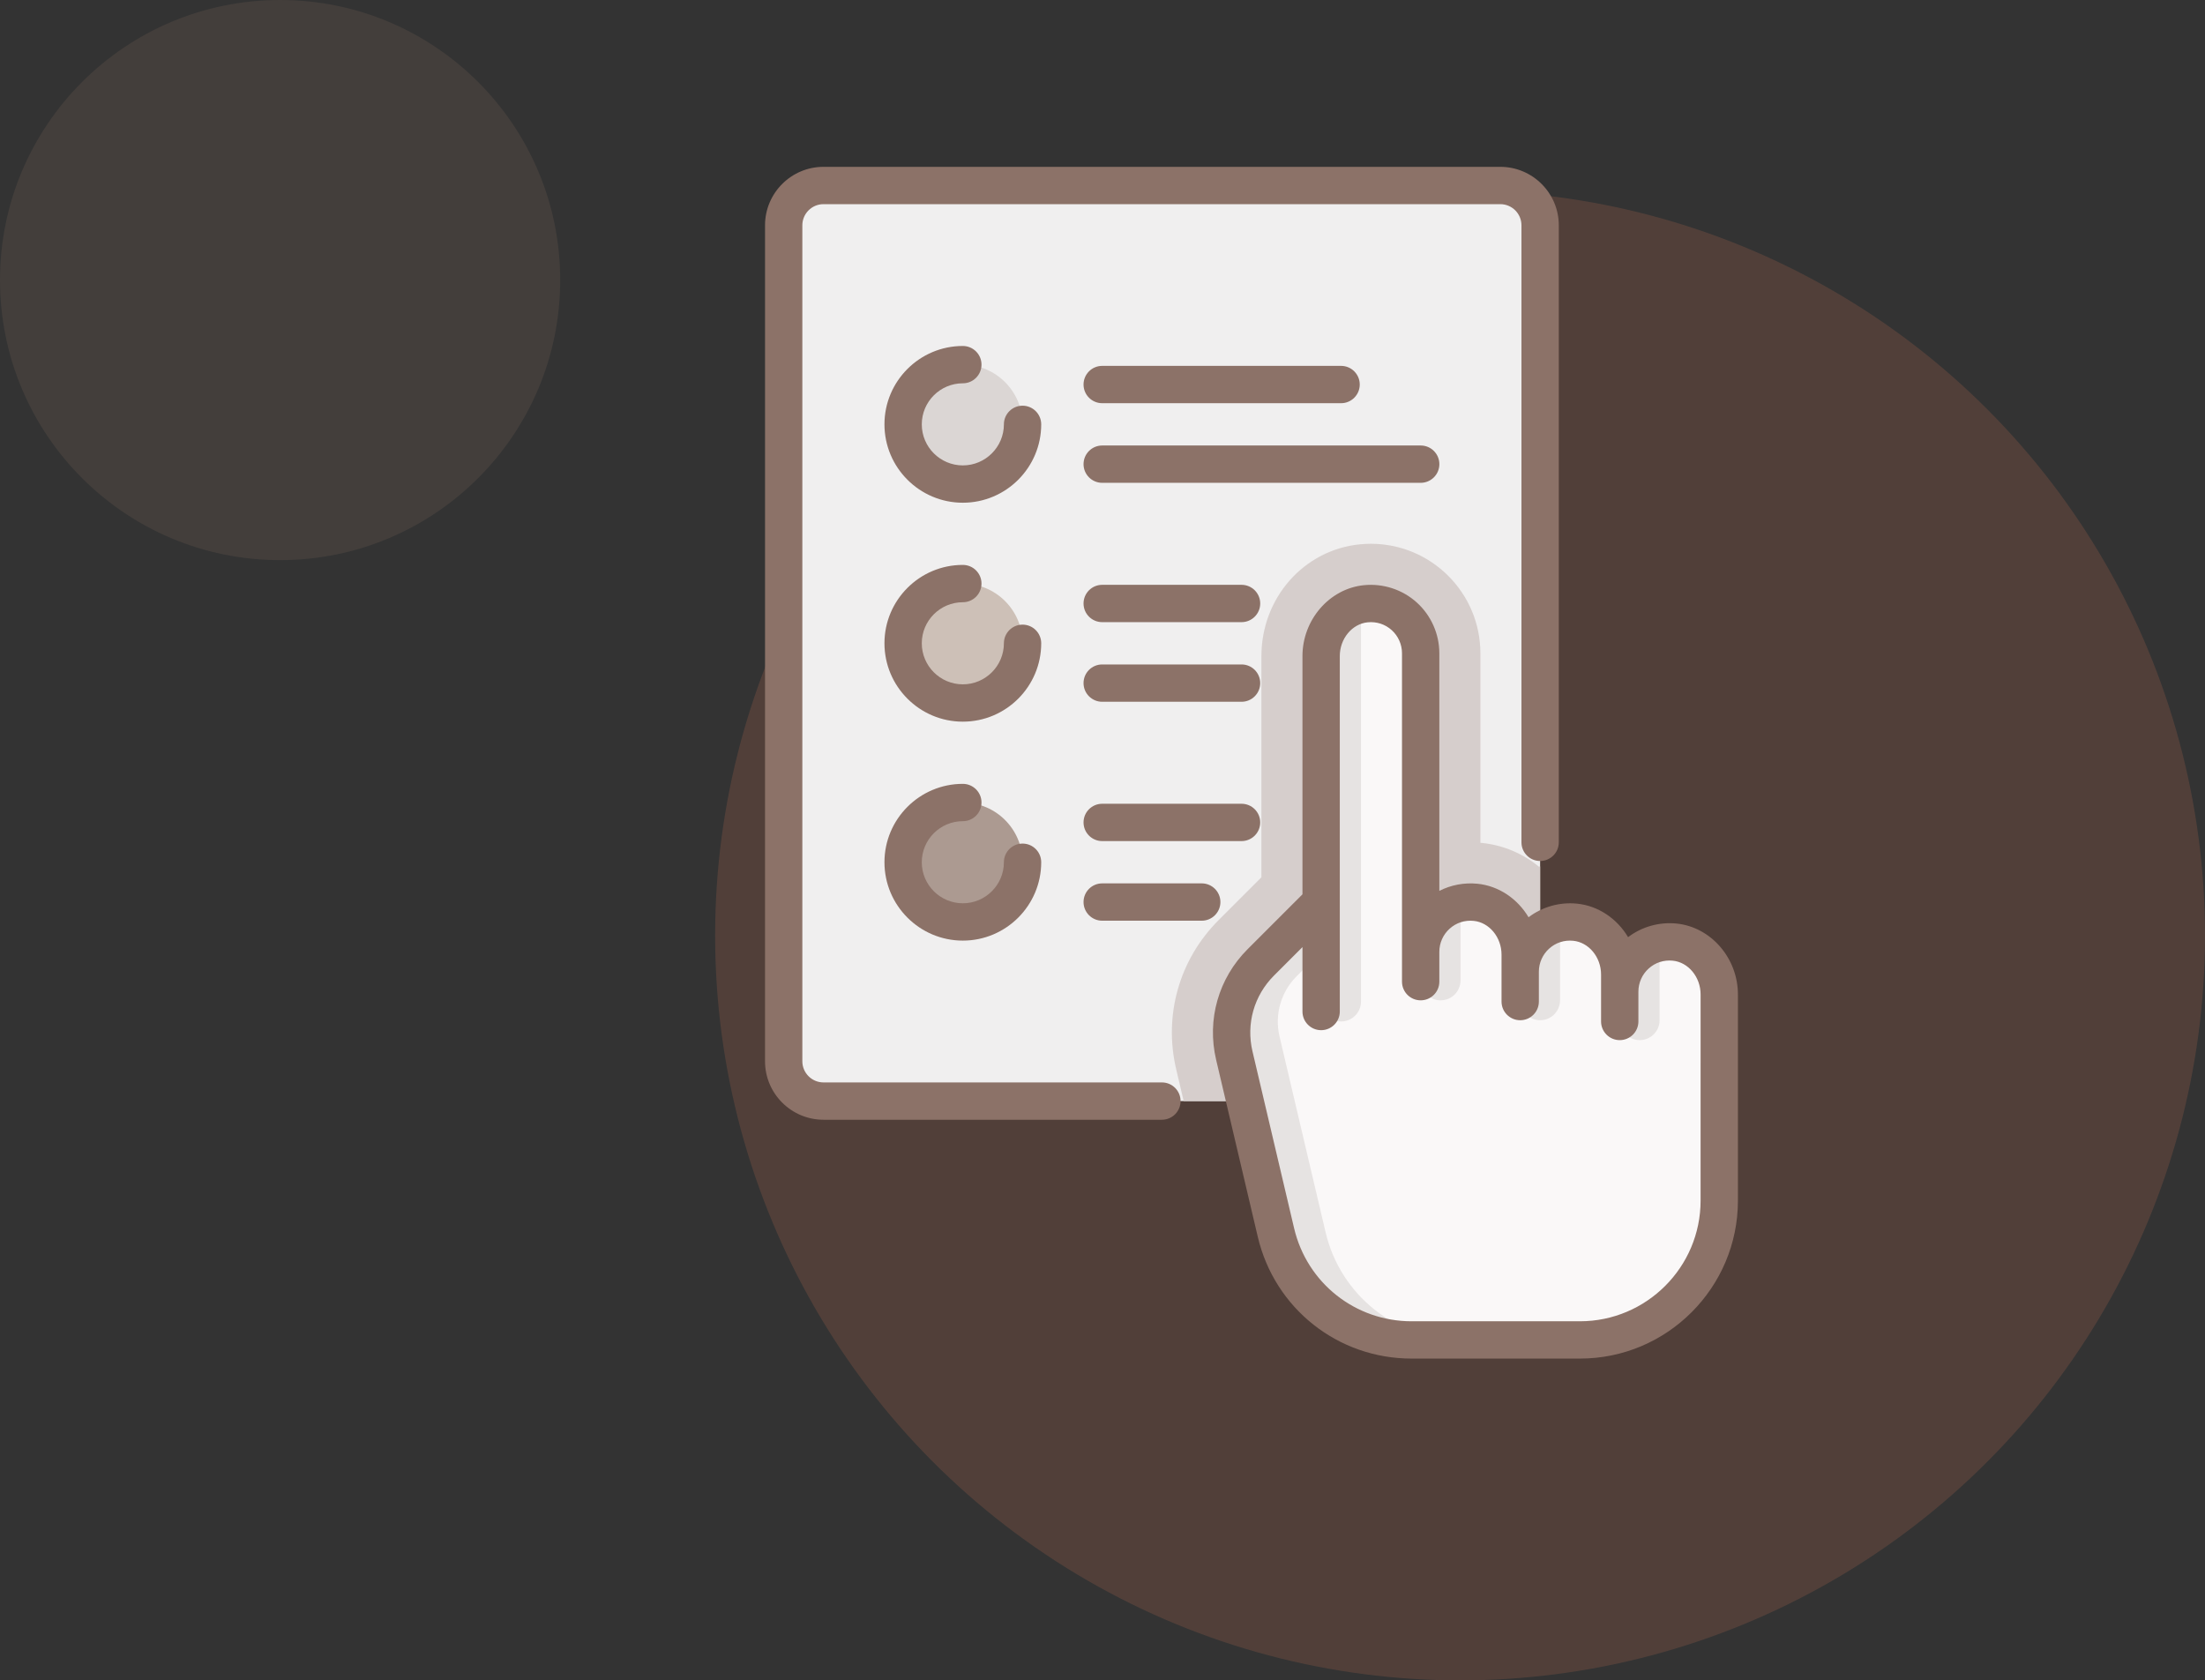 <svg width="185" height="141" viewBox="0 0 185 141" fill="none" xmlns="http://www.w3.org/2000/svg">
<rect x="0" y="0" width="185" height="141" fill="#333333" stroke="none"/>
<circle opacity="0.1" r="23.5" transform="matrix(1 0 0 -1 23.5 23.5)" fill="#D9A78B"/>
<circle opacity="0.15" cx="122.5" cy="78.5" r="62.5" fill="#FF8A5F"/>
<path d="M125.877 92.392H69.092C67.247 92.392 65.752 90.897 65.752 89.052V18.906C65.752 17.061 67.247 15.565 69.092 15.565H125.877C127.722 15.565 129.217 17.061 129.217 18.906V89.052C129.218 90.897 127.722 92.392 125.877 92.392Z" fill="#F0EFEF"/>
<path d="M129.216 89.053V72.702C129.183 72.711 129.148 72.715 129.115 72.724C127.777 71.629 126.126 70.91 124.3 70.728C124.269 70.724 124.237 70.722 124.205 70.719V54.815C124.205 49.75 120.085 45.629 115.02 45.629C114.713 45.629 114.403 45.644 114.09 45.675C109.383 46.147 105.834 50.178 105.834 55.053V73.616L102.24 77.21C98.945 80.505 97.614 85.182 98.682 89.718L99.311 92.393H125.875C127.72 92.393 129.216 90.897 129.216 89.053Z" fill="#D8D1CF"/>
<path d="M129.216 89.053V72.702C129.183 72.711 129.148 72.715 129.115 72.724C127.777 71.629 126.126 70.91 124.3 70.728C124.269 70.724 124.237 70.722 124.205 70.719V54.815C124.205 49.75 120.085 45.629 115.02 45.629C114.713 45.629 114.403 45.644 114.09 45.675C109.383 46.147 105.834 50.178 105.834 55.053V73.616L102.24 77.21C98.945 80.505 97.614 85.182 98.682 89.718L99.311 92.393H125.875C127.72 92.393 129.216 90.897 129.216 89.053Z" fill="#8C7268" fill-opacity="0.03"/>
<path d="M80.782 40.617C83.549 40.617 85.792 38.374 85.792 35.607C85.792 32.84 83.549 30.597 80.782 30.597C78.015 30.597 75.772 32.84 75.772 35.607C75.772 38.374 78.015 40.617 80.782 40.617Z" fill="#DBD6D4"/>
<path d="M80.782 58.989C83.549 58.989 85.792 56.746 85.792 53.979C85.792 51.212 83.549 48.969 80.782 48.969C78.015 48.969 75.772 51.212 75.772 53.979C75.772 56.746 78.015 58.989 80.782 58.989Z" fill="#CDC0B7"/>
<path d="M80.782 77.362C83.549 77.362 85.792 75.118 85.792 72.351C85.792 69.584 83.549 67.341 80.782 67.341C78.015 67.341 75.772 69.584 75.772 72.351C75.772 75.118 78.015 77.362 80.782 77.362Z" fill="#AC9A91"/>
<path d="M140.502 79.053C138.003 78.803 135.896 80.758 135.896 83.207V81.775C135.896 79.59 134.325 77.6 132.151 77.383C129.652 77.132 127.545 79.088 127.545 81.536V80.104C127.545 77.92 125.974 75.93 123.8 75.713C121.301 75.462 119.194 77.418 119.194 79.866V54.814C119.194 52.366 117.088 50.41 114.588 50.66C112.415 50.878 110.843 52.868 110.843 55.052V75.691L105.782 80.752C103.737 82.797 102.896 85.754 103.558 88.57L107.052 103.421C108.295 108.702 113.007 112.434 118.433 112.434H132.556C139.013 112.434 144.247 107.2 144.247 100.743V83.445C144.247 81.26 142.676 79.27 140.502 79.053Z" fill="white"/>
<path d="M140.502 79.053C138.003 78.803 135.896 80.758 135.896 83.207V81.775C135.896 79.59 134.325 77.6 132.151 77.383C129.652 77.132 127.545 79.088 127.545 81.536V80.104C127.545 77.92 125.974 75.93 123.8 75.713C121.301 75.462 119.194 77.418 119.194 79.866V54.814C119.194 52.366 117.088 50.41 114.588 50.66C112.415 50.878 110.843 52.868 110.843 55.052V75.691L105.782 80.752C103.737 82.797 102.896 85.754 103.558 88.57L107.052 103.421C108.295 108.702 113.007 112.434 118.433 112.434H132.556C139.013 112.434 144.247 107.2 144.247 100.743V83.445C144.247 81.26 142.676 79.27 140.502 79.053Z" fill="#8C7268" fill-opacity="0.05"/>
<path d="M120.868 83.936C121.791 83.936 122.538 83.189 122.538 82.266V75.797C120.637 76.187 119.198 77.848 119.198 79.866V82.266C119.198 83.189 119.946 83.936 120.868 83.936Z" fill="#F0EFEF"/>
<path d="M120.868 83.936C121.791 83.936 122.538 83.189 122.538 82.266V75.797C120.637 76.187 119.198 77.848 119.198 79.866V82.266C119.198 83.189 119.946 83.936 120.868 83.936Z" fill="#8C7268" fill-opacity="0.1"/>
<path d="M129.217 85.606C130.139 85.606 130.887 84.858 130.887 83.936V77.467C128.985 77.857 127.547 79.518 127.547 81.536V83.936C127.547 84.859 128.295 85.606 129.217 85.606Z" fill="#F0EFEF"/>
<path d="M129.217 85.606C130.139 85.606 130.887 84.858 130.887 83.936V77.467C128.985 77.857 127.547 79.518 127.547 81.536V83.936C127.547 84.859 128.295 85.606 129.217 85.606Z" fill="#8C7268" fill-opacity="0.1"/>
<path d="M137.569 87.277C138.491 87.277 139.239 86.529 139.239 85.607V79.138C137.337 79.528 135.898 81.189 135.898 83.207V85.607C135.898 86.529 136.646 87.277 137.569 87.277Z" fill="#F0EFEF"/>
<path d="M137.569 87.277C138.491 87.277 139.239 86.529 139.239 85.607V79.138C137.337 79.528 135.898 81.189 135.898 83.207V85.607C135.898 86.529 136.646 87.277 137.569 87.277Z" fill="#8C7268" fill-opacity="0.1"/>
<path d="M111.222 103.421L107.35 86.963C106.923 85.147 107.465 83.239 108.785 81.919L110.846 79.858V84.041C110.846 84.964 111.594 85.712 112.516 85.712C113.439 85.712 114.186 84.964 114.186 84.041V50.743C112.229 51.154 110.846 53.008 110.846 55.052V75.691L105.785 80.752C103.74 82.797 102.899 85.754 103.561 88.57L107.055 103.421C108.298 108.702 113.01 112.434 118.435 112.434H122.603C117.177 112.434 112.465 108.702 111.222 103.421Z" fill="#F0EFEF"/>
<path d="M111.222 103.421L107.35 86.963C106.923 85.147 107.465 83.239 108.785 81.919L110.846 79.858V84.041C110.846 84.964 111.594 85.712 112.516 85.712C113.439 85.712 114.186 84.964 114.186 84.041V50.743C112.229 51.154 110.846 53.008 110.846 55.052V75.691L105.785 80.752C103.74 82.797 102.899 85.754 103.561 88.57L107.055 103.421C108.298 108.702 113.01 112.434 118.435 112.434H122.603C117.177 112.434 112.465 108.702 111.222 103.421Z" fill="#8C7268" fill-opacity="0.1"/>
<path d="M85.793 34.042C84.928 34.042 84.227 34.743 84.227 35.608C84.227 37.507 82.682 39.052 80.782 39.052C78.883 39.052 77.338 37.507 77.338 35.608C77.338 33.708 78.883 32.163 80.782 32.163C81.647 32.163 82.348 31.462 82.348 30.597C82.348 29.732 81.647 29.031 80.782 29.031C77.156 29.031 74.206 31.981 74.206 35.607C74.206 39.233 77.156 42.184 80.782 42.184C84.408 42.184 87.358 39.233 87.358 35.607C87.358 34.743 86.657 34.042 85.793 34.042Z" fill="#8C7268"/>
<path d="M85.793 52.413C84.928 52.413 84.227 53.114 84.227 53.979C84.227 55.878 82.682 57.423 80.782 57.423C78.883 57.423 77.338 55.878 77.338 53.979C77.338 52.079 78.883 50.534 80.782 50.534C81.647 50.534 82.348 49.833 82.348 48.968C82.348 48.103 81.647 47.402 80.782 47.402C77.156 47.402 74.206 50.352 74.206 53.978C74.206 57.605 77.156 60.555 80.782 60.555C84.408 60.555 87.358 57.605 87.358 53.978C87.358 53.114 86.657 52.413 85.793 52.413Z" fill="#8C7268"/>
<path d="M104.166 55.754H92.475C91.61 55.754 90.909 56.455 90.909 57.32C90.909 58.185 91.61 58.886 92.475 58.886H104.166C105.031 58.886 105.732 58.185 105.732 57.32C105.732 56.455 105.031 55.754 104.166 55.754Z" fill="#8C7268"/>
<path d="M104.166 49.073H92.475C91.61 49.073 90.909 49.774 90.909 50.639C90.909 51.504 91.61 52.205 92.475 52.205H104.166C105.031 52.205 105.732 51.504 105.732 50.639C105.732 49.774 105.031 49.073 104.166 49.073Z" fill="#8C7268"/>
<path d="M102.392 75.691C102.392 74.826 101.691 74.125 100.826 74.125H92.475C91.61 74.125 90.909 74.826 90.909 75.691C90.909 76.555 91.61 77.257 92.475 77.257H100.826C101.69 77.257 102.392 76.555 102.392 75.691Z" fill="#8C7268"/>
<path d="M104.166 67.444H92.475C91.61 67.444 90.909 68.145 90.909 69.01C90.909 69.875 91.61 70.576 92.475 70.576H104.166C105.031 70.576 105.732 69.875 105.732 69.01C105.732 68.145 105.031 67.444 104.166 67.444Z" fill="#8C7268"/>
<path d="M120.763 38.948C120.763 38.083 120.062 37.382 119.197 37.382H92.475C91.61 37.382 90.909 38.083 90.909 38.948C90.909 39.812 91.61 40.514 92.475 40.514H119.197C120.062 40.513 120.763 39.812 120.763 38.948Z" fill="#8C7268"/>
<path d="M92.475 33.833H112.517C113.381 33.833 114.083 33.132 114.083 32.267C114.083 31.402 113.382 30.701 112.517 30.701H92.475C91.61 30.701 90.909 31.402 90.909 32.267C90.909 33.132 91.61 33.833 92.475 33.833Z" fill="#8C7268"/>
<path d="M80.782 68.906C81.647 68.906 82.348 68.205 82.348 67.34C82.348 66.476 81.647 65.774 80.782 65.774C77.156 65.774 74.206 68.725 74.206 72.351C74.206 75.977 77.156 78.927 80.782 78.927C84.408 78.927 87.358 75.977 87.358 72.351C87.358 71.486 86.657 70.785 85.793 70.785C84.928 70.785 84.227 71.486 84.227 72.351C84.227 74.25 82.681 75.795 80.782 75.795C78.883 75.795 77.337 74.25 77.337 72.351C77.338 70.451 78.883 68.906 80.782 68.906Z" fill="#8C7268"/>
<path d="M97.484 90.827H69.092C68.113 90.827 67.317 90.031 67.317 89.052V18.906C67.317 17.927 68.113 17.131 69.092 17.131H125.877C126.855 17.131 127.651 17.927 127.651 18.906V70.681C127.651 71.546 128.352 72.247 129.217 72.247C130.082 72.247 130.783 71.546 130.783 70.681V18.906C130.783 16.201 128.582 14 125.877 14H69.092C66.386 14 64.186 16.201 64.186 18.906V89.052C64.186 91.757 66.386 93.958 69.092 93.958H97.484C98.349 93.958 99.05 93.257 99.05 92.392C99.05 91.528 98.349 90.827 97.484 90.827Z" fill="#8C7268"/>
<path d="M140.658 77.495C139.202 77.35 137.748 77.763 136.597 78.637C135.68 77.098 134.116 76.006 132.307 75.825C130.851 75.68 129.397 76.093 128.246 76.967C127.329 75.428 125.765 74.336 123.956 74.155C122.845 74.044 121.735 74.258 120.76 74.754V54.815C120.76 53.196 120.071 51.644 118.87 50.557C117.669 49.471 116.052 48.941 114.432 49.103C111.541 49.392 109.277 52.006 109.277 55.053V75.043L104.675 79.646C102.229 82.092 101.241 85.562 102.034 88.929L105.528 103.78C106.944 109.798 112.25 114 118.433 114H132.555C139.865 114 145.812 108.054 145.812 100.744V83.445C145.812 80.398 143.548 77.785 140.658 77.495ZM142.68 100.744C142.68 106.327 138.138 110.869 132.555 110.869H118.433C113.711 110.869 109.658 107.659 108.576 103.062L105.082 88.212C104.54 85.908 105.216 83.533 106.889 81.86L109.277 79.471V84.877C109.277 85.742 109.978 86.443 110.843 86.443C111.708 86.443 112.409 85.742 112.409 84.877V55.053C112.409 53.595 113.435 52.35 114.744 52.219C115.496 52.143 116.216 52.378 116.769 52.879C117.315 53.373 117.628 54.079 117.628 54.815V82.372C117.628 83.237 118.329 83.938 119.194 83.938C120.059 83.938 120.76 83.237 120.76 82.372V79.867C120.76 79.131 121.073 78.425 121.62 77.931C122.173 77.43 122.892 77.195 123.644 77.271C124.954 77.402 125.979 78.647 125.979 80.105V84.042C125.979 84.907 126.68 85.608 127.545 85.608C128.41 85.608 129.111 84.907 129.111 84.042V81.537C129.111 80.801 129.424 80.095 129.971 79.601C130.524 79.1 131.243 78.865 131.995 78.941C133.305 79.072 134.33 80.317 134.33 81.775V85.712C134.33 86.576 135.031 87.278 135.896 87.278C136.761 87.278 137.462 86.577 137.462 85.712V83.207C137.462 82.471 137.775 81.765 138.322 81.271C138.875 80.77 139.594 80.535 140.346 80.611C141.656 80.742 142.681 81.987 142.681 83.445L142.68 100.744Z" fill="#8C7268"/>
</svg>
